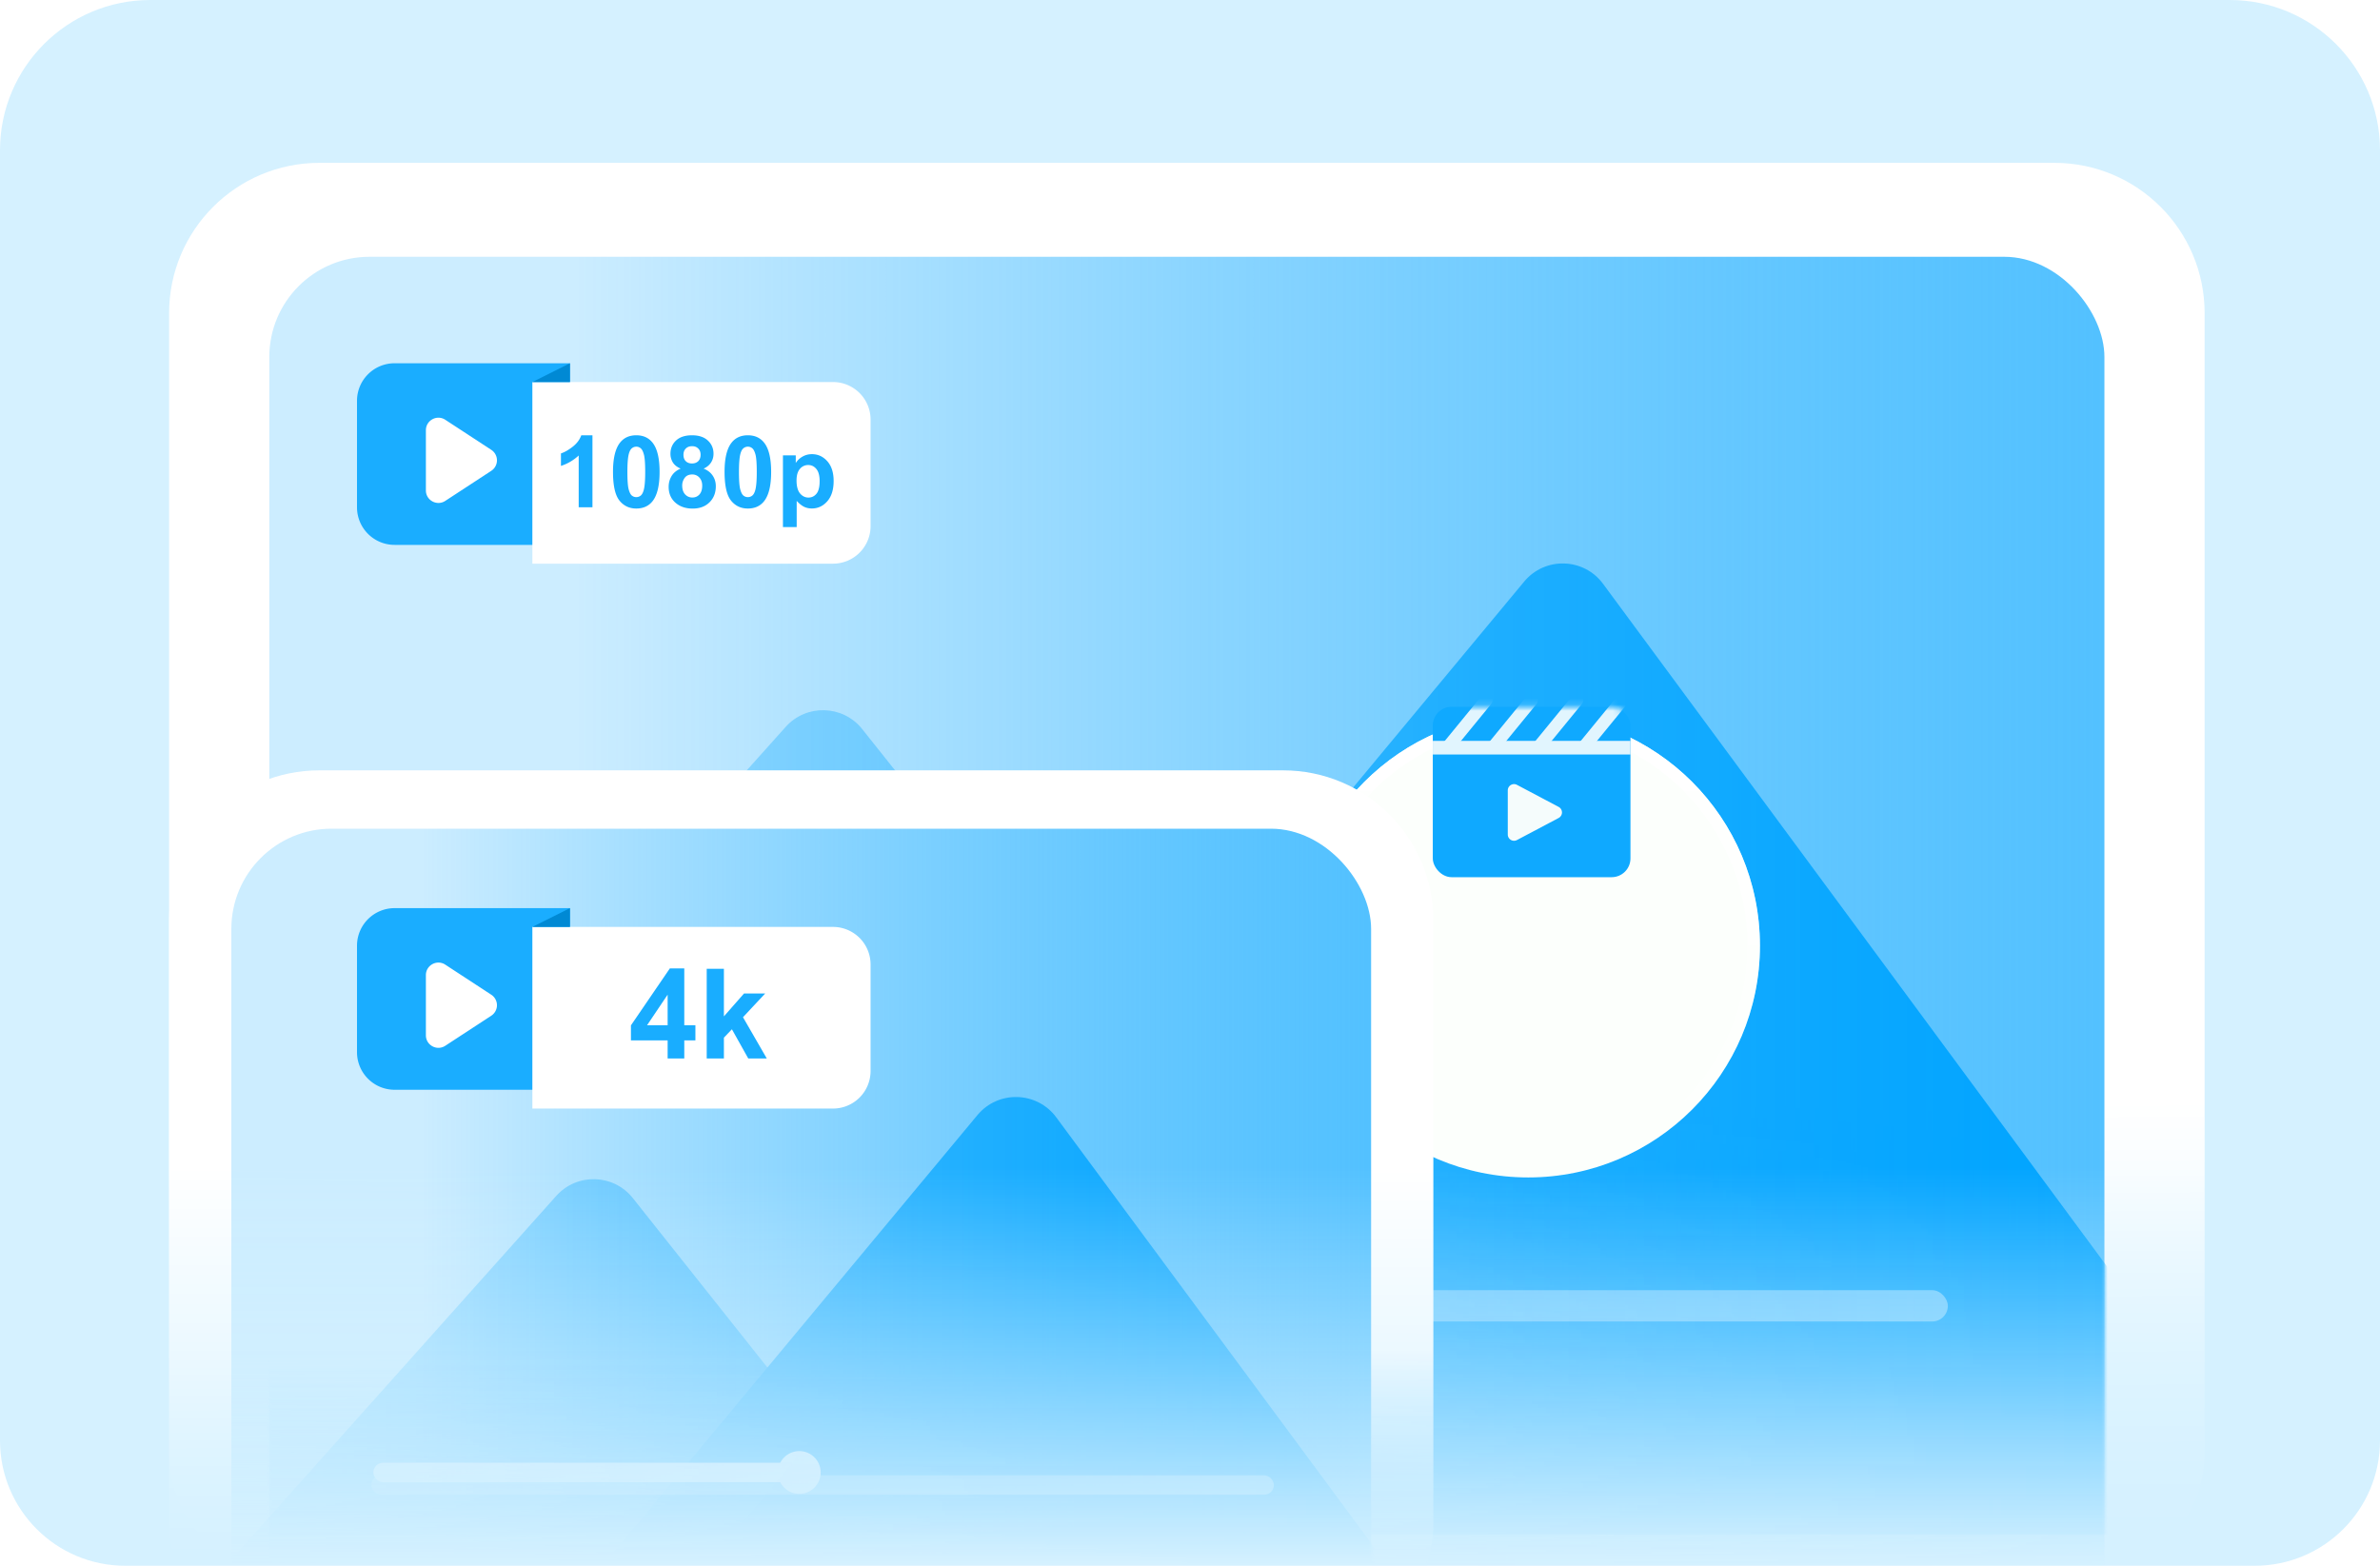 <svg xmlns="http://www.w3.org/2000/svg" width="380" height="250" fill="none"><path fill="#D5F1FF" d="M0 24C0 10.745 10.745 0 24 0h332c13.255 0 24 10.745 24 24v206c0 11.046-8.954 20-20 20H20c-11.046 0-20-8.954-20-20V24Z"/><mask id="b" width="360" height="240" x="10" y="10" maskUnits="userSpaceOnUse" style="mask-type:alpha"><path fill="url(#a)" d="M10 34c0-13.255 10.745-24 24-24h312c13.255 0 24 10.745 24 24v196c0 11.046-8.954 20-20 20H30c-11.046 0-20-8.954-20-20V34Z"/></mask><g mask="url(#b)"><path fill="url(#c)" d="M27 50c0-13.255 10.745-24 24-24h277c13.255 0 24 10.745 24 24v182c0 11.046-8.954 20-20 20H47c-11.046 0-20-8.954-20-20V50Z"/><rect width="293" height="241" x="43" y="41" fill="url(#d)" rx="16"/><mask id="f" width="293" height="241" x="43" y="41" maskUnits="userSpaceOnUse" style="mask-type:alpha"><rect width="293" height="241" x="43" y="41" fill="url(#e)" rx="12"/></mask><g mask="url(#f)"><path fill="#00A4FF" d="M240 245H10l115.445-128.941c3.304-3.691 9.135-3.522 12.22.354L240 245Z" opacity=".7"/><path fill="#00A4FF" d="M368 245H117L243.357 92.856c3.319-3.995 9.506-3.819 12.591.36L368 245Z"/><g filter="url(#g)" opacity=".4"><rect width="232" height="5" x="79" y="204" fill="#fff" rx="2.5"/></g><rect width="108" height="5" x="79.5" y="204" fill="#fff" rx="2.5"/><circle cx="189" cy="206.5" r="5.5" fill="#fff"/></g><g filter="url(#h)"><circle cx="244" cy="127" r="37" fill="#FCFFFC"/><circle cx="244" cy="127" r="36" stroke="url(#i)" stroke-width="2"/></g><g filter="url(#j)"><rect width="31.559" height="27.206" x="228.766" y="112.853" fill="#0FA9FF" rx="3"/></g><path fill="#E1F5FE" d="M228.766 118.294h31.559v2.176h-31.559z"/><mask id="k" width="33" height="29" x="228" y="112" maskUnits="userSpaceOnUse" style="mask-type:alpha"><rect width="31.559" height="27.206" x="228.766" y="112.853" fill="#5754FE" rx="3"/></mask><g stroke="#E1F5FE" stroke-linecap="round" stroke-linejoin="round" stroke-width="2" mask="url(#k)"><path d="m237.32 111.765-5.922 7.238M244.559 111.765l-5.922 7.238M251.797 111.765l-5.922 7.238M259.031 111.765l-5.922 7.238"/></g><path fill="#F5FCFC" d="M248.861 128.837a1 1 0 0 1 0 1.767l-6.656 3.523a1 1 0 0 1-1.468-.884v-7.045a1 1 0 0 1 1.468-.884l6.656 3.523Z"/><path fill="url(#l)" d="M27 147c0-13.255 10.745-24 24-24h153.855c13.255 0 24 10.745 24 24v96.367c0 11.046-8.954 20-20 20H47c-11.046 0-20-8.954-20-20V147Z"/><rect width="181.98" height="149.683" x="36.938" y="132.316" fill="url(#m)" rx="16"/><mask id="o" width="183" height="150" x="36" y="132" maskUnits="userSpaceOnUse" style="mask-type:alpha"><rect width="181.98" height="149.683" x="36.938" y="132.316" fill="url(#n)" rx="12"/></mask><g mask="url(#o)"><path fill="#00A4FF" d="M156.808 261.505H25.758l63.054-70.559c3.305-3.698 9.145-3.529 12.23.355l55.766 70.204Z" opacity=".7"/><path fill="#00A4FF" d="M230.097 261.505H86.625l69.436-83.463c3.318-3.989 9.497-3.812 12.582.359l61.454 83.104Z"/><g filter="url(#p)" opacity=".4"><rect width="144.093" height="3.105" x="59.297" y="233.556" fill="#fff" rx="1.553"/></g><rect width="67.078" height="3.105" x="59.609" y="233.556" fill="#fff" rx="1.553"/><circle cx="127.619" cy="235.108" r="3.416" fill="#fff"/></g></g><g filter="url(#q)"><path fill="#1AADFF" d="M57 151a6 6 0 0 1 6-6h28v29H63a6 6 0 0 1-6-6v-17Z"/></g><g filter="url(#r)"><path fill="#fff" d="M78.44 157.826a2 2 0 0 1 0 3.348l-7.346 4.803c-1.33.869-3.094-.085-3.094-1.674v-9.606c0-1.589 1.764-2.543 3.094-1.674l7.346 4.803Z"/></g><g filter="url(#s)"><path fill="#fff" d="M139 154a6 6 0 0 0-6-6H85v29h48a6 6 0 0 0 6-6v-17Z"/></g><path fill="#0089D4" d="m85 148 6-3v3h-6Z"/><path fill="#19ADFF" d="M106.598 169v-2.881h-5.86v-2.402l6.211-9.092h2.305v9.082h1.777v2.412h-1.777V169h-2.656Zm0-5.293v-4.893l-3.291 4.893h3.291Zm6.24 5.293v-14.316h2.744v7.597l3.213-3.652h3.379l-3.545 3.789 3.799 6.582h-2.959l-2.608-4.658-1.279 1.338V169h-2.744Z"/><g filter="url(#t)"><path fill="#1AADFF" d="M57 64a6 6 0 0 1 6-6h28v29H63a6 6 0 0 1-6-6V64Z"/></g><g filter="url(#u)"><path fill="#fff" d="M78.44 70.826a2 2 0 0 1 0 3.348l-7.346 4.803c-1.33.87-3.094-.085-3.094-1.674v-9.606c0-1.589 1.764-2.543 3.094-1.674l7.346 4.803Z"/></g><g filter="url(#v)"><path fill="#fff" d="M139 67a6 6 0 0 0-6-6H85v29h48a6 6 0 0 0 6-6V67Z"/></g><path fill="#0089D4" d="m85 61 6-3v3h-6Z"/><path fill="#19ADFF" d="M94.594 81h-2.196v-8.273a7.568 7.568 0 0 1-2.835 1.664v-1.993c.572-.187 1.195-.541 1.867-1.062.672-.526 1.132-1.138 1.382-1.836h1.782V81Zm7-11.5c1.109 0 1.976.396 2.601 1.188.745.937 1.117 2.492 1.117 4.664 0 2.166-.374 3.724-1.124 4.671-.62.782-1.485 1.172-2.594 1.172-1.115 0-2.013-.427-2.696-1.28-.682-.86-1.023-2.389-1.023-4.587 0-2.156.375-3.708 1.125-4.656.62-.781 1.484-1.172 2.594-1.172Zm0 1.82c-.266 0-.503.086-.711.258-.209.167-.37.469-.485.906-.151.568-.226 1.524-.226 2.868 0 1.343.068 2.268.203 2.773.135.5.305.833.508 1 .208.167.445.25.711.25.265 0 .502-.083.711-.25.208-.172.369-.477.484-.914.151-.563.227-1.516.227-2.86 0-1.343-.068-2.265-.204-2.765-.135-.505-.307-.841-.515-1.008a1.057 1.057 0 0 0-.703-.258Zm7.078 3.5c-.568-.24-.982-.567-1.242-.984a2.615 2.615 0 0 1-.383-1.383c0-.854.297-1.56.891-2.117.598-.557 1.447-.836 2.546-.836 1.089 0 1.933.279 2.532.836.604.557.906 1.263.906 2.117 0 .531-.138 1.005-.414 1.422-.276.412-.664.727-1.164.945.635.256 1.117.628 1.445 1.118.333.49.5 1.054.5 1.695 0 1.057-.338 1.916-1.016 2.578-.671.661-1.567.992-2.687.992-1.042 0-1.909-.273-2.602-.82-.817-.646-1.226-1.531-1.226-2.656 0-.62.153-1.188.461-1.704.307-.52.791-.921 1.453-1.203Zm.453-2.21c0 .437.122.778.367 1.023.25.245.581.367.992.367.417 0 .75-.122 1-.367.25-.25.375-.594.375-1.031 0-.412-.125-.74-.375-.985-.244-.25-.57-.375-.976-.375-.422 0-.758.125-1.008.375s-.375.58-.375.992Zm-.203 4.906c0 .604.154 1.075.461 1.414.312.338.7.507 1.164.507.453 0 .828-.161 1.125-.484.297-.328.445-.8.445-1.414 0-.536-.151-.966-.453-1.289a1.493 1.493 0 0 0-1.148-.492c-.537 0-.938.185-1.204.555-.26.37-.39.77-.39 1.203Zm10.484-8.016c1.11 0 1.977.396 2.602 1.188.745.937 1.117 2.492 1.117 4.664 0 2.166-.375 3.724-1.125 4.671-.62.782-1.484 1.172-2.594 1.172-1.114 0-2.013-.427-2.695-1.28-.682-.86-1.023-2.389-1.023-4.587 0-2.156.374-3.708 1.124-4.656.62-.781 1.485-1.172 2.594-1.172Zm0 1.82c-.265 0-.502.086-.711.258-.208.167-.369.469-.484.906-.151.568-.227 1.524-.227 2.868 0 1.343.068 2.268.204 2.773.135.5.304.833.507 1 .209.167.446.25.711.25.266 0 .503-.083.711-.25.209-.172.37-.477.485-.914.151-.563.226-1.516.226-2.86 0-1.343-.068-2.265-.203-2.765-.135-.505-.307-.841-.516-1.008a1.055 1.055 0 0 0-.703-.258Zm5.602 1.383h2.047v1.219a3.059 3.059 0 0 1 1.078-1.016c.453-.26.956-.39 1.508-.39.963 0 1.781.377 2.453 1.132.672.756 1.008 1.808 1.008 3.157 0 1.385-.339 2.463-1.016 3.234-.677.766-1.497 1.148-2.461 1.148-.458 0-.875-.09-1.25-.273-.37-.182-.76-.495-1.172-.937v4.18h-2.195V72.702Zm2.172 4.008c0 .932.185 1.622.554 2.07.37.443.821.664 1.352.664.51 0 .935-.203 1.273-.61.339-.41.508-1.082.508-2.015 0-.87-.174-1.515-.523-1.937-.349-.422-.782-.633-1.297-.633a1.68 1.68 0 0 0-1.336.625c-.354.412-.531 1.023-.531 1.836Z"/><defs><filter id="v" width="54" height="29" x="85" y="61" color-interpolation-filters="sRGB" filterUnits="userSpaceOnUse"><feFlood flood-opacity="0" result="BackgroundImageFix"/><feBlend in="SourceGraphic" in2="BackgroundImageFix" result="shape"/><feColorMatrix in="SourceAlpha" result="hardAlpha" values="0 0 0 0 0 0 0 0 0 0 0 0 0 0 0 0 0 0 127 0"/><feOffset/><feGaussianBlur stdDeviation="1"/><feComposite in2="hardAlpha" k2="-1" k3="1" operator="arithmetic"/><feColorMatrix values="0 0 0 0 0.738 0 0 0 0 0.906 0 0 0 0 1 0 0 0 1 0"/><feBlend in2="shape" result="effect1_innerShadow_3235_1835"/></filter><filter id="g" width="240" height="13" x="75" y="202" color-interpolation-filters="sRGB" filterUnits="userSpaceOnUse"><feFlood flood-opacity="0" result="BackgroundImageFix"/><feColorMatrix in="SourceAlpha" result="hardAlpha" values="0 0 0 0 0 0 0 0 0 0 0 0 0 0 0 0 0 0 127 0"/><feOffset dy="2"/><feGaussianBlur stdDeviation="2"/><feComposite in2="hardAlpha" operator="out"/><feColorMatrix values="0 0 0 0 0.867 0 0 0 0 0.751 0 0 0 0 0.668 0 0 0 0.28 0"/><feBlend in2="BackgroundImageFix" result="effect1_dropShadow_3235_1835"/><feBlend in="SourceGraphic" in2="effect1_dropShadow_3235_1835" result="shape"/></filter><filter id="j" width="31.559" height="27.206" x="228.766" y="112.853" color-interpolation-filters="sRGB" filterUnits="userSpaceOnUse"><feFlood flood-opacity="0" result="BackgroundImageFix"/><feBlend in="SourceGraphic" in2="BackgroundImageFix" result="shape"/><feColorMatrix in="SourceAlpha" result="hardAlpha" values="0 0 0 0 0 0 0 0 0 0 0 0 0 0 0 0 0 0 127 0"/><feOffset/><feGaussianBlur stdDeviation="1.5"/><feComposite in2="hardAlpha" k2="-1" k3="1" operator="arithmetic"/><feColorMatrix values="0 0 0 0 1 0 0 0 0 1 0 0 0 0 1 0 0 0 1 0"/><feBlend in2="shape" result="effect1_innerShadow_3235_1835"/></filter><filter id="p" width="152.094" height="11.105" x="55.297" y="231.556" color-interpolation-filters="sRGB" filterUnits="userSpaceOnUse"><feFlood flood-opacity="0" result="BackgroundImageFix"/><feColorMatrix in="SourceAlpha" result="hardAlpha" values="0 0 0 0 0 0 0 0 0 0 0 0 0 0 0 0 0 0 127 0"/><feOffset dy="2"/><feGaussianBlur stdDeviation="2"/><feComposite in2="hardAlpha" operator="out"/><feColorMatrix values="0 0 0 0 0.867 0 0 0 0 0.751 0 0 0 0 0.668 0 0 0 0.28 0"/><feBlend in2="BackgroundImageFix" result="effect1_dropShadow_3235_1835"/><feBlend in="SourceGraphic" in2="effect1_dropShadow_3235_1835" result="shape"/></filter><filter id="q" width="34" height="29" x="57" y="145" color-interpolation-filters="sRGB" filterUnits="userSpaceOnUse"><feFlood flood-opacity="0" result="BackgroundImageFix"/><feBlend in="SourceGraphic" in2="BackgroundImageFix" result="shape"/><feColorMatrix in="SourceAlpha" result="hardAlpha" values="0 0 0 0 0 0 0 0 0 0 0 0 0 0 0 0 0 0 127 0"/><feOffset/><feGaussianBlur stdDeviation="1.5"/><feComposite in2="hardAlpha" k2="-1" k3="1" operator="arithmetic"/><feColorMatrix values="0 0 0 0 1 0 0 0 0 1 0 0 0 0 1 0 0 0 1 0"/><feBlend in2="shape" result="effect1_innerShadow_3235_1835"/></filter><filter id="r" width="17.344" height="19.611" x="65" y="150.694" color-interpolation-filters="sRGB" filterUnits="userSpaceOnUse"><feFlood flood-opacity="0" result="BackgroundImageFix"/><feColorMatrix in="SourceAlpha" result="hardAlpha" values="0 0 0 0 0 0 0 0 0 0 0 0 0 0 0 0 0 0 127 0"/><feOffset dy="1"/><feGaussianBlur stdDeviation="1.5"/><feComposite in2="hardAlpha" operator="out"/><feColorMatrix values="0 0 0 0 0.023 0 0 0 0 0.603 0 0 0 0 0.925 0 0 0 1 0"/><feBlend in2="BackgroundImageFix" result="effect1_dropShadow_3235_1835"/><feBlend in="SourceGraphic" in2="effect1_dropShadow_3235_1835" result="shape"/></filter><filter id="s" width="54" height="29" x="85" y="148" color-interpolation-filters="sRGB" filterUnits="userSpaceOnUse"><feFlood flood-opacity="0" result="BackgroundImageFix"/><feBlend in="SourceGraphic" in2="BackgroundImageFix" result="shape"/><feColorMatrix in="SourceAlpha" result="hardAlpha" values="0 0 0 0 0 0 0 0 0 0 0 0 0 0 0 0 0 0 127 0"/><feOffset/><feGaussianBlur stdDeviation="1"/><feComposite in2="hardAlpha" k2="-1" k3="1" operator="arithmetic"/><feColorMatrix values="0 0 0 0 0.738 0 0 0 0 0.906 0 0 0 0 1 0 0 0 1 0"/><feBlend in2="shape" result="effect1_innerShadow_3235_1835"/></filter><filter id="t" width="34" height="29" x="57" y="58" color-interpolation-filters="sRGB" filterUnits="userSpaceOnUse"><feFlood flood-opacity="0" result="BackgroundImageFix"/><feBlend in="SourceGraphic" in2="BackgroundImageFix" result="shape"/><feColorMatrix in="SourceAlpha" result="hardAlpha" values="0 0 0 0 0 0 0 0 0 0 0 0 0 0 0 0 0 0 127 0"/><feOffset/><feGaussianBlur stdDeviation="1.5"/><feComposite in2="hardAlpha" k2="-1" k3="1" operator="arithmetic"/><feColorMatrix values="0 0 0 0 1 0 0 0 0 1 0 0 0 0 1 0 0 0 1 0"/><feBlend in2="shape" result="effect1_innerShadow_3235_1835"/></filter><filter id="u" width="17.344" height="19.611" x="65" y="63.694" color-interpolation-filters="sRGB" filterUnits="userSpaceOnUse"><feFlood flood-opacity="0" result="BackgroundImageFix"/><feColorMatrix in="SourceAlpha" result="hardAlpha" values="0 0 0 0 0 0 0 0 0 0 0 0 0 0 0 0 0 0 127 0"/><feOffset dy="1"/><feGaussianBlur stdDeviation="1.5"/><feComposite in2="hardAlpha" operator="out"/><feColorMatrix values="0 0 0 0 0.023 0 0 0 0 0.603 0 0 0 0 0.925 0 0 0 1 0"/><feBlend in2="BackgroundImageFix" result="effect1_dropShadow_3235_1835"/><feBlend in="SourceGraphic" in2="effect1_dropShadow_3235_1835" result="shape"/></filter><filter id="h" width="106" height="106" x="191" y="78" color-interpolation-filters="sRGB" filterUnits="userSpaceOnUse"><feFlood flood-opacity="0" result="BackgroundImageFix"/><feColorMatrix in="SourceAlpha" result="hardAlpha" values="0 0 0 0 0 0 0 0 0 0 0 0 0 0 0 0 0 0 127 0"/><feOffset dy="4"/><feGaussianBlur stdDeviation="8"/><feComposite in2="hardAlpha" operator="out"/><feColorMatrix values="0 0 0 0 0.106 0 0 0 0 0.682 0 0 0 0 1 0 0 0 0.44 0"/><feBlend in2="BackgroundImageFix" result="effect1_dropShadow_3235_1835"/><feBlend in="SourceGraphic" in2="effect1_dropShadow_3235_1835" result="shape"/><feColorMatrix in="SourceAlpha" result="hardAlpha" values="0 0 0 0 0 0 0 0 0 0 0 0 0 0 0 0 0 0 127 0"/><feOffset dy="20"/><feGaussianBlur stdDeviation="10"/><feComposite in2="hardAlpha" k2="-1" k3="1" operator="arithmetic"/><feColorMatrix values="0 0 0 0 0.796 0 0 0 0 0.928 0 0 0 0 1 0 0 0 1 0"/><feBlend in2="shape" result="effect2_innerShadow_3235_1835"/></filter><linearGradient id="a" x1="190" x2="189.948" y1="186.5" y2="250" gradientUnits="userSpaceOnUse"><stop stop-color="#E3E4FF"/><stop offset=".998" stop-color="#CACCFF" stop-opacity="0"/></linearGradient><linearGradient id="c" x1="184.101" x2="184.638" y1="176.667" y2="252" gradientUnits="userSpaceOnUse"><stop stop-color="#fff"/><stop offset=".998" stop-color="#fff" stop-opacity="0"/></linearGradient><linearGradient id="d" x1="336" x2="31.45" y1="164.439" y2="164.439" gradientUnits="userSpaceOnUse"><stop stop-color="#53C1FF"/><stop offset=".802" stop-color="#00A3FF" stop-opacity=".2"/></linearGradient><linearGradient id="e" x1="336" x2="31.45" y1="164.439" y2="164.439" gradientUnits="userSpaceOnUse"><stop stop-color="#00A3FF"/><stop offset="1" stop-color="#00A3FF" stop-opacity=".2"/></linearGradient><linearGradient id="i" x1="244" x2="244" y1="90" y2="164" gradientUnits="userSpaceOnUse"><stop stop-color="#fff"/><stop offset="1" stop-color="#fff" stop-opacity="0"/></linearGradient><linearGradient id="l" x1="124.574" x2="124.908" y1="216.578" y2="263.367" gradientUnits="userSpaceOnUse"><stop stop-color="#fff"/><stop offset=".998" stop-color="#fff" stop-opacity="0"/></linearGradient><linearGradient id="m" x1="218.918" x2="29.764" y1="208.984" y2="208.983" gradientUnits="userSpaceOnUse"><stop stop-color="#53C1FF"/><stop offset=".802" stop-color="#00A3FF" stop-opacity=".2"/></linearGradient><linearGradient id="n" x1="218.918" x2="29.764" y1="208.984" y2="208.983" gradientUnits="userSpaceOnUse"><stop stop-color="#00A3FF"/><stop offset="1" stop-color="#00A3FF" stop-opacity=".2"/></linearGradient></defs></svg>